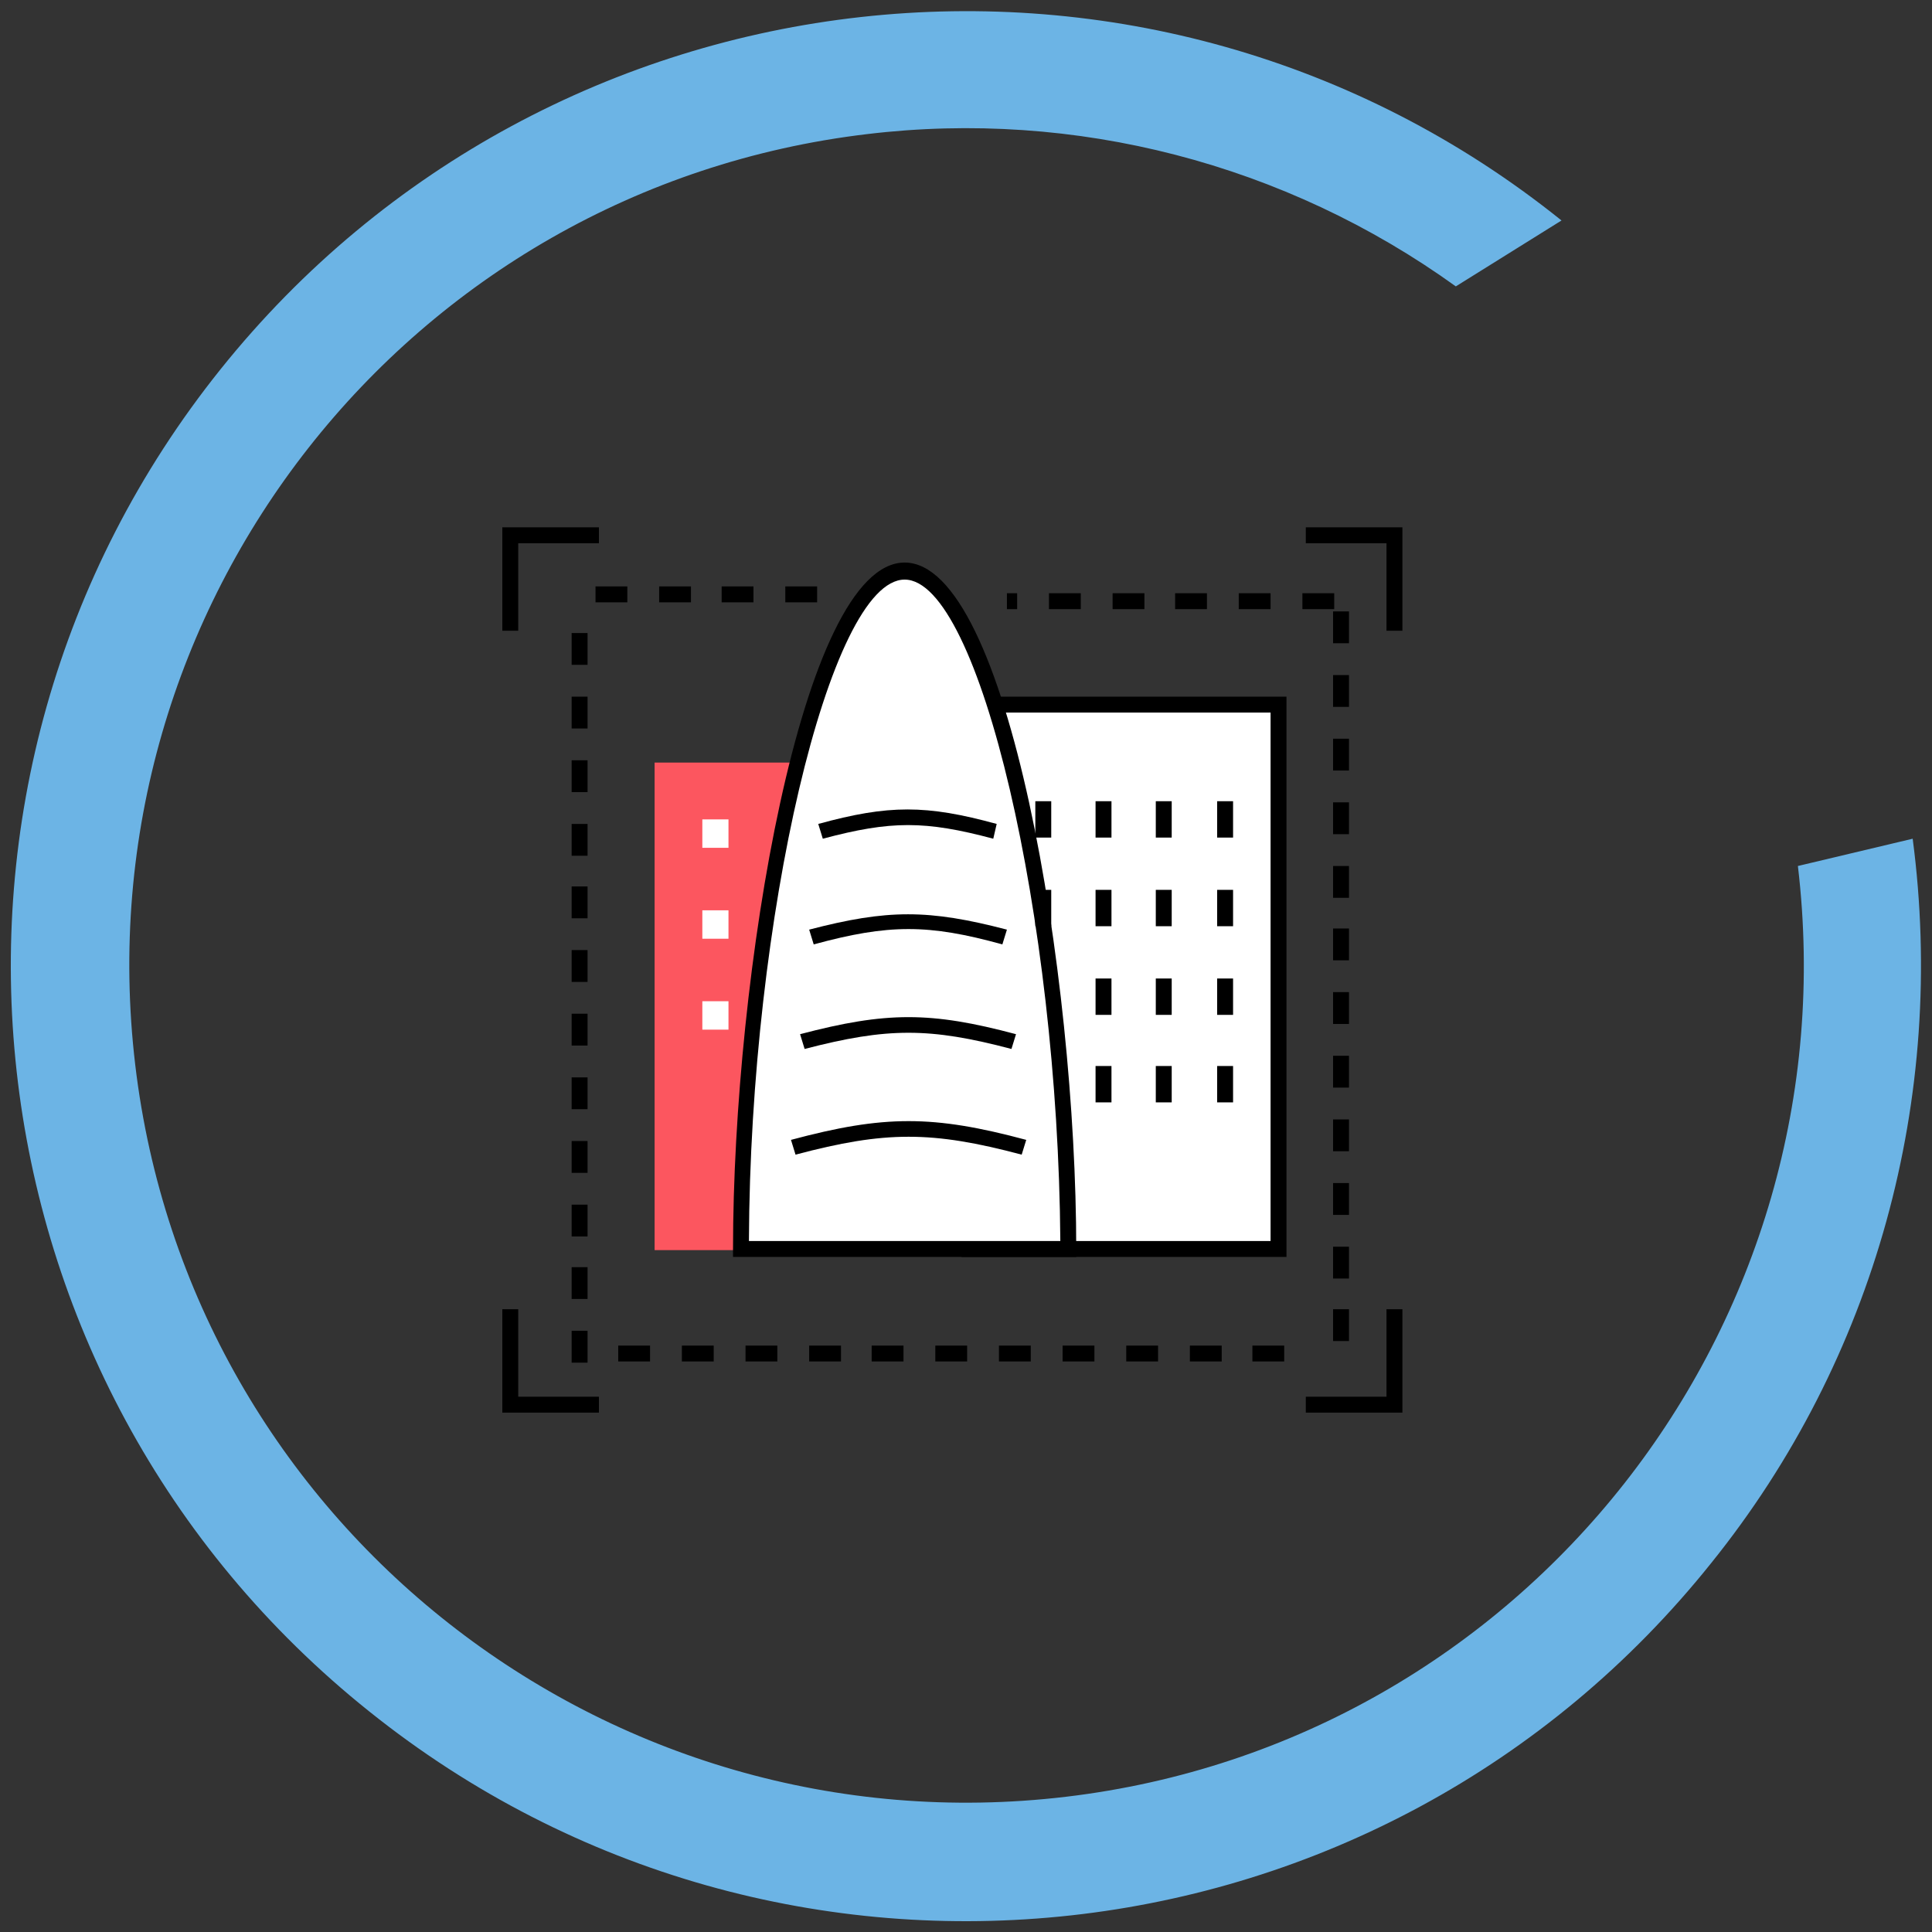 <?xml version="1.0" encoding="utf-8"?>
<!-- Generator: Adobe Illustrator 26.2.1, SVG Export Plug-In . SVG Version: 6.00 Build 0)  -->
<svg version="1.1" id="Ebene_1" xmlns="http://www.w3.org/2000/svg" xmlns:xlink="http://www.w3.org/1999/xlink" x="0px" y="0px"
	 viewBox="0 0 170 170" style="enable-background:new 0 0 170 170;" xml:space="preserve">
<rect x="0" y="0" width="170" height="170" fill="#333333" stroke="none"/>
<style type="text/css">
	.st0{fill:#6CB4E5;}
	.st1{fill:#FC565F;}
	.st2{fill:#FFFFFF;}
</style>
<path id="Pfad_273" class="st0" d="M158.2,76.2c4.8,40.4-24,77.1-64.4,81.9c-40.4,4.8-77.1-24-81.9-64.4s24-77.1,64.4-81.9
	c18.3-2.2,36.8,2.6,51.8,13.4l9.3-5.8c-36.1-29-89-23.1-118,13.1s-23.2,89.1,13.1,118.1c36.2,29,89.1,23.2,118.1-13.1
	c14.4-17.9,20.7-40.9,17.7-63.7L158.2,76.2z"/>
<g>
	<g>
		<rect x="57.6" y="67.1" class="st1" width="16.6" height="42.9"/>
		<g>
			<g>
				<rect x="85.3" y="62" class="st2" width="27.2" height="47.9"/>
				<path d="M113.2,110.6H84.6V61.3h28.6V110.6z M86,109.2h25.8V62.7H86V109.2z"/>
			</g>
			<g>
				<path class="st2" d="M79.6,50.3c-7.9,0-14.4,33.8-14.4,59.7h28.8C93.9,84,87.5,50.3,79.6,50.3z"/>
				<path d="M94.6,110.6H64.5v-0.7c0-24,6-60.4,15.1-60.4c9.1,0,15.1,36.3,15.1,60.4V110.6z M65.9,109.2h27.4
					C93.1,80.8,86.2,51,79.6,51C73,51,66,80.8,65.9,109.2z"/>
			</g>
			<g>
				<path d="M70,101.6l-0.4-1.3c8.2-2.2,12.5-2.2,20.7,0l-0.4,1.3C82,99.5,77.9,99.5,70,101.6z"/>
				<path d="M70.8,92.3L70.4,91c7.6-2,11.5-2,19,0l-0.4,1.3C81.8,90.4,78.1,90.4,70.8,92.3z"/>
				<path d="M71.6,83.1l-0.4-1.3c6.9-1.8,10.5-1.8,17.4,0l-0.4,1.3C81.7,81.3,78.2,81.3,71.6,83.1z"/>
				<path d="M87.4,73.8c-6-1.6-9-1.6-15,0l-0.4-1.3c6.2-1.7,9.5-1.7,15.7,0L87.4,73.8z"/>
			</g>
			<g>
				<g>
					<rect x="91.1" y="70.5" width="1.4" height="3.2"/>
					<rect x="96.4" y="70.5" width="1.4" height="3.2"/>
					<rect x="101.7" y="70.5" width="1.4" height="3.2"/>
					<rect x="107.1" y="70.5" width="1.4" height="3.2"/>
				</g>
				<g>
					<rect x="91.1" y="78.3" width="1.4" height="3.2"/>
					<rect x="96.4" y="78.3" width="1.4" height="3.2"/>
					<rect x="101.7" y="78.3" width="1.4" height="3.2"/>
					<rect x="107.1" y="78.3" width="1.4" height="3.2"/>
				</g>
				<g>
					<rect x="96.4" y="86.1" width="1.4" height="3.2"/>
					<rect x="101.7" y="86.1" width="1.4" height="3.2"/>
					<rect x="107.1" y="86.1" width="1.4" height="3.2"/>
				</g>
				<g>
					<rect x="96.4" y="93.8" width="1.4" height="3.2"/>
					<rect x="101.7" y="93.8" width="1.4" height="3.2"/>
					<rect x="107.1" y="93.8" width="1.4" height="3.2"/>
				</g>
			</g>
		</g>
	</g>
	<g>
		<polygon points="45.6,55.5 44.2,55.5 44.2,46.4 52.7,46.4 52.7,47.8 45.6,47.8 		"/>
		<polygon points="123.4,55.5 122,55.5 122,47.8 114.9,47.8 114.9,46.4 123.4,46.4 		"/>
	</g>
	<g>
		<polygon points="123.4,124.3 114.9,124.3 114.9,122.9 122,122.9 122,115.2 123.4,115.2 		"/>
		<polygon points="52.7,124.3 44.2,124.3 44.2,115.2 45.6,115.2 45.6,122.9 52.7,122.9 		"/>
	</g>
	<rect x="61.8" y="72.1" class="st2" width="2.3" height="2.5"/>
	<rect x="61.8" y="80.1" class="st2" width="2.3" height="2.5"/>
	<rect x="61.8" y="88.1" class="st2" width="2.3" height="2.5"/>
	<path d="M51.7,119.9h-1.4v-2.8h1.4V119.9z M51.7,114.3h-1.4v-2.8h1.4V114.3z M51.7,108.8h-1.4V106h1.4V108.8z M51.7,103.2h-1.4
		v-2.8h1.4V103.2z M51.7,97.6h-1.4v-2.8h1.4V97.6z M51.7,92h-1.4v-2.8h1.4V92z M51.7,86.4h-1.4v-2.8h1.4V86.4z M51.7,80.8h-1.4v-2.8
		h1.4V80.8z M51.7,75.3h-1.4v-2.8h1.4V75.3z M51.7,69.7h-1.4v-2.8h1.4V69.7z M51.7,64.1h-1.4v-2.8h1.4V64.1z M51.7,58.5h-1.4v-2.8
		h1.4V58.5z"/>
	<path d="M118.7,118h-1.4v-2.8h1.4V118z M118.7,112.5h-1.4v-2.8h1.4V112.5z M118.7,106.9h-1.4v-2.8h1.4V106.9z M118.7,101.3h-1.4
		v-2.8h1.4V101.3z M118.7,95.7h-1.4v-2.8h1.4V95.7z M118.7,90.1h-1.4v-2.8h1.4V90.1z M118.7,84.5h-1.4v-2.8h1.4V84.5z M118.7,79
		h-1.4v-2.8h1.4V79z M118.7,73.4h-1.4v-2.8h1.4V73.4z M118.7,67.8h-1.4V65h1.4V67.8z M118.7,62.2h-1.4v-2.8h1.4V62.2z M118.7,56.6
		h-1.4v-2.8h1.4V56.6z"/>
	<path d="M113,119.8h-2.8v-1.4h2.8V119.8z M107.5,119.8h-2.8v-1.4h2.8V119.8z M101.9,119.8h-2.8v-1.4h2.8V119.8z M96.3,119.8h-2.8
		v-1.4h2.8V119.8z M90.7,119.8h-2.8v-1.4h2.8V119.8z M85.1,119.8h-2.8v-1.4h2.8V119.8z M79.5,119.8h-2.8v-1.4h2.8V119.8z M74,119.8
		h-2.8v-1.4H74V119.8z M68.4,119.8h-2.8v-1.4h2.8V119.8z M62.8,119.8H60v-1.4h2.8V119.8z M57.2,119.8h-2.8v-1.4h2.8V119.8z"/>
	<path d="M117.4,53.6h-2.8v-1.4h2.8V53.6z M111.8,53.6H109v-1.4h2.8V53.6z M106.2,53.6h-2.8v-1.4h2.8V53.6z M100.7,53.6h-2.8v-1.4
		h2.8V53.6z M95.1,53.6h-2.8v-1.4h2.8V53.6z M89.5,53.6h-0.9v-1.4h0.9V53.6z"/>
	<path d="M71.9,53h-2.8v-1.4h2.8V53z M66.3,53h-2.8v-1.4h2.8V53z M60.7,53H58v-1.4h2.8V53z M55.2,53h-2.8v-1.4h2.8V53z"/>
</g>
</svg>
